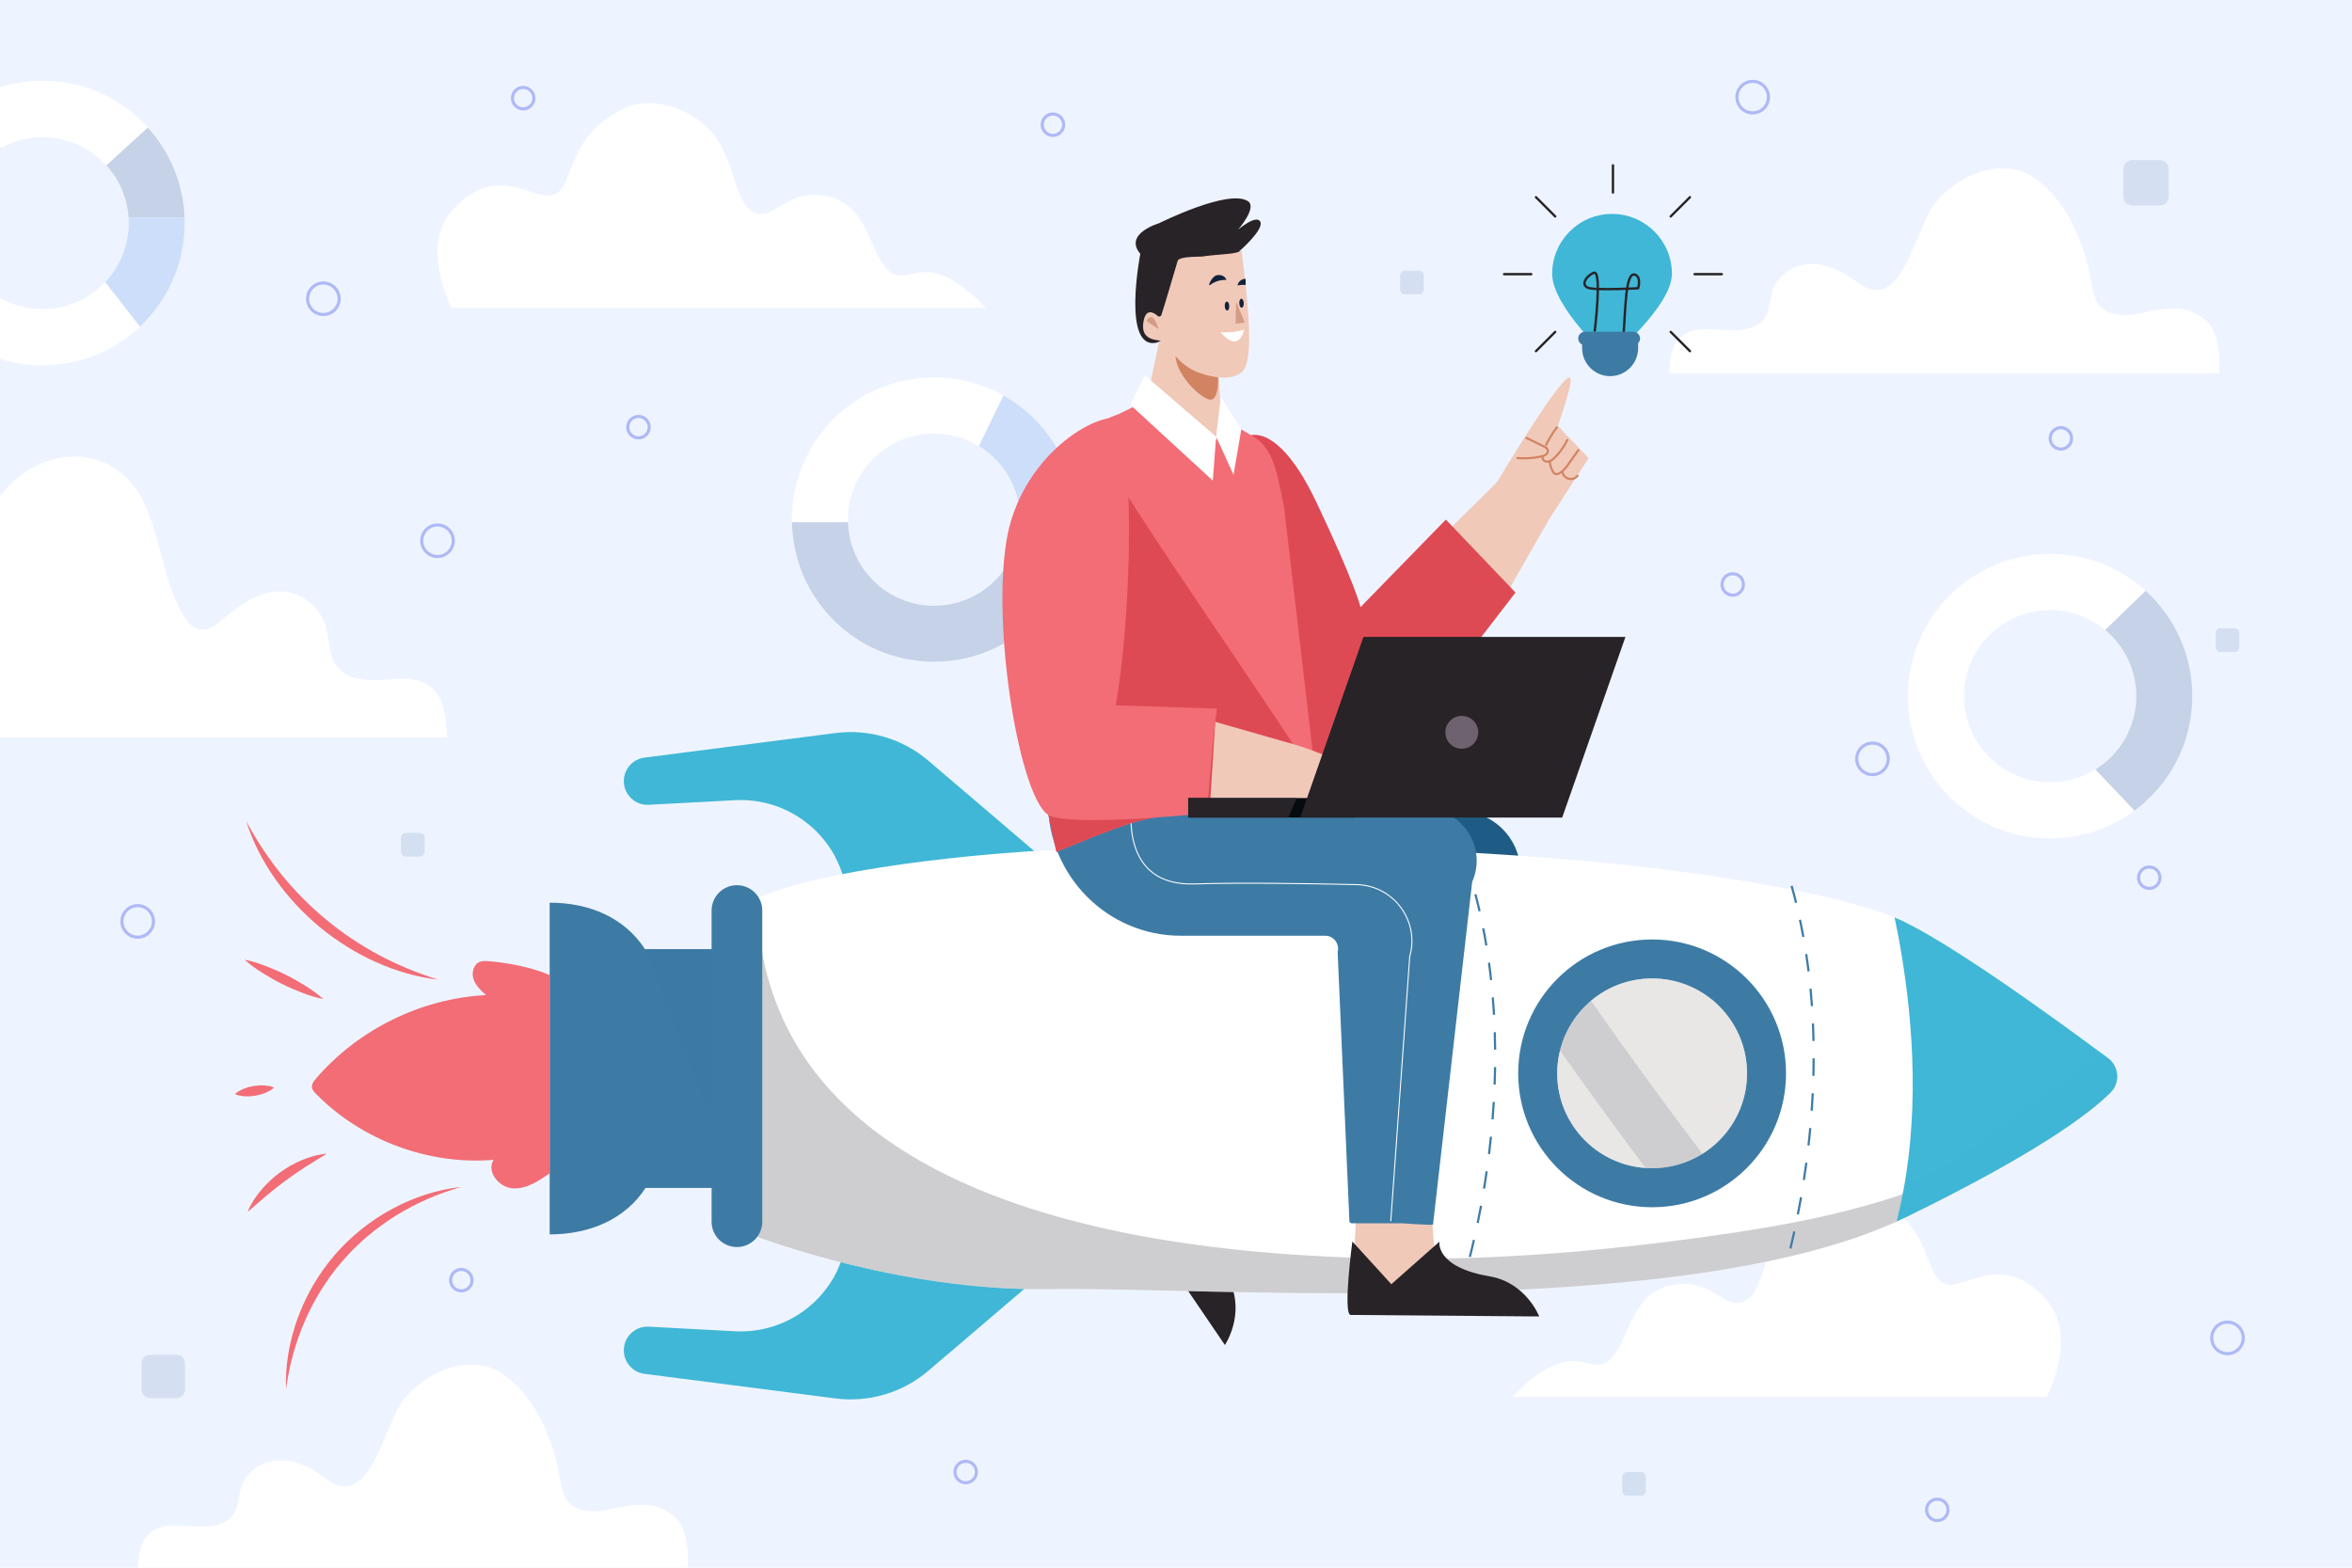 <?xml version="1.0" encoding="UTF-8"?>
<svg xmlns="http://www.w3.org/2000/svg" xmlns:xlink="http://www.w3.org/1999/xlink" version="1.1" x="0px" y="0px" viewBox="0 0 750 500" style="enable-background:new 0 0 750 500;" xml:space="preserve">
<g id="BACKGROUND">
	<rect style="fill:#EEF4FF;" width="750" height="500"></rect>
</g>
<g id="OBJECTS">
	<g>
		<defs>
			<rect id="SVGID_1_" width="750" height="500"></rect>
		</defs>
		<clipPath id="SVGID_00000098937150725721195700000001690820968749638017_">
			<use xlink:href="#SVGID_1_" style="overflow:visible;"></use>
		</clipPath>
		<g style="clip-path:url(#SVGID_00000098937150725721195700000001690820968749638017_);">
			<path style="fill:#FFFFFF;" d="M142.594,235.202c-0.081-1.622-0.217-3.348-0.42-5.191c-1.668-15.103-12.016-13.717-18.456-13.258     c-6.44,0.459-14.445,0.701-17.525-6.324c-1.34-3.057-1.281-6.747-2.161-10.051c-1.952-7.324-8.465-11.714-14.688-11.728     c-6.222-0.015-12.111,3.553-17.209,7.974c-2.648,2.297-5.633,4.987-8.788,4.121c-2.021-0.554-3.601-2.492-4.857-4.531     c-7.376-11.973-7.329-29.382-15.405-40.642c-8.914-12.429-25.566-12.681-36.838-3.66c-11.271,9.022-17.745,25.098-20.697,41.322     c-0.96,5.273-1.789,11.056-5.044,14.655c-4.651,5.143-11.77,3.441-17.977,2.744c-7.203-0.809-14.886,0.367-20.733,5.645     c-4.767,4.303-7.869,11.837-7.279,18.923H142.594z"></path>
			<path style="fill:#FFFFFF;" d="M144.021,98.206h170.293c0,0-6.828-7.938-14.551-10.645c-9.721-3.407-13.765,6.16-19.9-6.211     c-3.442-6.94-5.856-16.079-14.913-18.451c-14.166-3.71-17.768,7.996-24.517,4.832c-5.925-2.778-5.741-13.89-11.721-23.181     c-5.845-9.08-20.093-14.667-29.811-9.931c-17.756,8.653-15.451,22.417-21.266,26.955c-5.739,4.478-18.904-11.289-33.614,5.76     C133.878,79.089,144.021,98.206,144.021,98.206z"></path>
			<path style="fill:#FFFFFF;" d="M652.649,445.547H482.356c0,0,6.828-7.938,14.551-10.645c9.721-3.407,13.765,6.161,19.9-6.211     c3.442-6.94,5.856-16.079,14.913-18.451c14.166-3.71,17.768,7.996,24.517,4.832c5.925-2.778,5.741-13.89,11.721-23.181     c5.845-9.08,20.093-14.667,29.811-9.931c17.756,8.653,15.451,22.417,21.266,26.955c5.739,4.478,18.904-11.289,33.614,5.76     C662.791,426.43,652.649,445.547,652.649,445.547z"></path>
			<g>
				<path style="fill:none;stroke:#AFB9F6;stroke-linejoin:round;stroke-miterlimit:10;" d="M563.925,30.978      c0,2.777-2.251,5.028-5.028,5.028c-2.776,0-5.027-2.251-5.027-5.028c0-2.776,2.251-5.027,5.027-5.027      C561.674,25.95,563.925,28.201,563.925,30.978z"></path>
				<path style="fill:none;stroke:#AFB9F6;stroke-linejoin:round;stroke-miterlimit:10;" d="M715.328,426.712      c0,2.777-2.251,5.027-5.028,5.027c-2.777,0-5.027-2.251-5.027-5.027c0-2.777,2.251-5.028,5.027-5.028      C713.077,421.685,715.328,423.935,715.328,426.712z"></path>
				<path style="fill:none;stroke:#AFB9F6;stroke-linejoin:round;stroke-miterlimit:10;" d="M602.119,242.029      c0,2.777-2.251,5.027-5.027,5.027c-2.776,0-5.027-2.251-5.027-5.027c0-2.777,2.251-5.028,5.027-5.028      C599.868,237.001,602.119,239.252,602.119,242.029z"></path>
				<path style="fill:none;stroke:#AFB9F6;stroke-linejoin:round;stroke-miterlimit:10;" d="M144.54,172.457      c0,2.777-2.251,5.027-5.027,5.027c-2.777,0-5.027-2.251-5.027-5.027c0-2.777,2.251-5.028,5.027-5.028      C142.289,167.43,144.54,169.681,144.54,172.457z"></path>
				<path style="fill:none;stroke:#AFB9F6;stroke-linejoin:round;stroke-miterlimit:10;" d="M48.934,293.872      c0,2.776-2.251,5.027-5.027,5.027c-2.777,0-5.028-2.251-5.028-5.027c0-2.777,2.251-5.028,5.028-5.028      C46.683,288.845,48.934,291.095,48.934,293.872z"></path>
				<path style="fill:none;stroke:#AFB9F6;stroke-linejoin:round;stroke-miterlimit:10;" d="M108.141,95.28      c0,2.776-2.251,5.027-5.027,5.027c-2.777,0-5.028-2.251-5.028-5.027c0-2.777,2.251-5.028,5.028-5.028      C105.89,90.253,108.141,92.504,108.141,95.28z"></path>
				<circle style="fill:none;stroke:#AFB9F6;stroke-linejoin:round;stroke-miterlimit:10;" cx="166.832" cy="31.305" r="3.418"></circle>
				<path style="fill:none;stroke:#AFB9F6;stroke-linejoin:round;stroke-miterlimit:10;" d="M688.767,279.936      c0,1.887-1.53,3.417-3.418,3.417c-1.887,0-3.417-1.53-3.417-3.417c0-1.887,1.53-3.418,3.417-3.418      C687.237,276.518,688.767,278.048,688.767,279.936z"></path>
				<path style="fill:none;stroke:#AFB9F6;stroke-linejoin:round;stroke-miterlimit:10;" d="M339.174,39.77      c0,1.887-1.53,3.417-3.417,3.417c-1.887,0-3.418-1.53-3.418-3.417c0-1.887,1.53-3.418,3.418-3.418      C337.644,36.352,339.174,37.883,339.174,39.77z"></path>
				<path style="fill:none;stroke:#AFB9F6;stroke-linejoin:round;stroke-miterlimit:10;" d="M555.947,186.408      c0,1.887-1.53,3.418-3.417,3.418c-1.888,0-3.418-1.53-3.418-3.418c0-1.888,1.53-3.418,3.418-3.418      C554.417,182.99,555.947,184.52,555.947,186.408z"></path>
				<path style="fill:none;stroke:#AFB9F6;stroke-linejoin:round;stroke-miterlimit:10;" d="M660.574,139.812      c0,1.887-1.53,3.417-3.417,3.417c-1.888,0-3.418-1.53-3.418-3.417c0-1.887,1.53-3.418,3.418-3.418      C659.044,136.394,660.574,137.924,660.574,139.812z"></path>
				<circle style="fill:none;stroke:#AFB9F6;stroke-linejoin:round;stroke-miterlimit:10;" cx="617.756" cy="481.552" r="3.418"></circle>
				<path style="fill:none;stroke:#AFB9F6;stroke-linejoin:round;stroke-miterlimit:10;" d="M311.364,469.49      c0,1.888-1.53,3.418-3.417,3.418c-1.888,0-3.418-1.53-3.418-3.418c0-1.887,1.53-3.418,3.418-3.418      C309.834,466.072,311.364,467.603,311.364,469.49z"></path>
				<path style="fill:none;stroke:#AFB9F6;stroke-linejoin:round;stroke-miterlimit:10;" d="M150.527,408.296      c0,1.887-1.53,3.417-3.417,3.417c-1.887,0-3.418-1.53-3.418-3.417c0-1.888,1.53-3.418,3.418-3.418      C148.997,404.879,150.527,406.409,150.527,408.296z"></path>
				<path style="fill:none;stroke:#AFB9F6;stroke-linejoin:round;stroke-miterlimit:10;" d="M207.013,136.239      c0,1.887-1.53,3.417-3.417,3.417c-1.887,0-3.418-1.53-3.418-3.417c0-1.887,1.53-3.418,3.418-3.418      C205.483,132.822,207.013,134.352,207.013,136.239z"></path>
				<path style="fill:#D5DFF2;" d="M712.589,207.938h-4.578c-0.822,0-1.489-0.667-1.489-1.489v-4.578      c0-0.822,0.666-1.489,1.489-1.489h4.578c0.822,0,1.489,0.667,1.489,1.489v4.578      C714.078,207.271,713.411,207.938,712.589,207.938z"></path>
				<path style="fill:#D5DFF2;" d="M56.276,445.917h-8.392c-1.507,0-2.728-1.222-2.728-2.729v-8.392      c0-1.507,1.222-2.728,2.728-2.728h8.392c1.507,0,2.729,1.221,2.729,2.728v8.392C59.005,444.695,57.783,445.917,56.276,445.917z"></path>
				<path style="fill:#D5DFF2;" d="M133.945,273.192h-4.578c-0.822,0-1.488-0.667-1.488-1.489v-4.578      c0-0.822,0.666-1.488,1.488-1.488h4.578c0.822,0,1.489,0.666,1.489,1.488v4.578      C135.434,272.526,134.767,273.192,133.945,273.192z"></path>
				<path style="fill:#D5DFF2;" d="M452.522,93.857h-4.578c-0.822,0-1.488-0.666-1.488-1.489v-4.578      c0-0.822,0.667-1.489,1.488-1.489h4.578c0.822,0,1.489,0.666,1.489,1.489v4.578C454.01,93.191,453.344,93.857,452.522,93.857z"></path>
				<path style="fill:#D5DFF2;" d="M688.718,65.551h-8.785c-1.577,0-2.856-1.279-2.856-2.857v-8.785      c0-1.578,1.279-2.856,2.856-2.856h8.785c1.578,0,2.857,1.279,2.857,2.856v8.785C691.575,64.272,690.296,65.551,688.718,65.551z"></path>
				<path style="fill:#D5DFF2;" d="M523.338,477.053h-4.578c-0.822,0-1.489-0.666-1.489-1.489v-4.578      c0-0.822,0.666-1.489,1.489-1.489h4.578c0.822,0,1.489,0.666,1.489,1.489v4.578      C524.827,476.387,524.161,477.053,523.338,477.053z"></path>
			</g>
			<path style="fill:#FFFFFF;" d="M532.212,118.98c0.07-1.211,0.185-2.501,0.359-3.877c1.425-11.281,10.266-10.245,15.769-9.902     c5.503,0.342,12.342,0.524,14.974-4.723c1.145-2.284,1.095-5.039,1.847-7.507c1.667-5.47,7.233-8.749,12.55-8.76     c5.311-0.011,10.337,2.648,14.69,5.945c14.133,10.704,18.188-17.481,24.88-25.637c7.617-9.283,21.8-14.485,31.431-7.747     c9.631,6.738,15.162,18.746,17.685,30.862c0.82,3.939,1.114,8.768,4.309,10.946c9.345,6.369,21.375-5.989,32.669,3.609     c3.953,3.36,4.703,11.498,4.199,16.791H532.212z"></path>
			<path style="fill:#FFFFFF;" d="M43.906,500.516c0.07-1.211,0.185-2.501,0.359-3.877c1.425-11.281,10.267-10.245,15.769-9.902     c5.503,0.342,12.342,0.524,14.974-4.723c1.145-2.284,1.095-5.039,1.847-7.507c1.667-5.47,7.233-8.749,12.55-8.76     c5.311-0.011,10.337,2.648,14.69,5.945c14.133,10.704,18.188-17.48,24.88-25.637c7.617-9.283,21.8-14.485,31.431-7.747     c9.631,6.739,15.162,18.746,17.684,30.862c0.82,3.939,1.114,8.768,4.31,10.946c9.345,6.37,21.375-5.989,32.668,3.609     c3.954,3.36,4.703,11.498,4.199,16.79H43.906z"></path>
		</g>
		<g style="clip-path:url(#SVGID_00000098937150725721195700000001690820968749638017_);">
			<g>
				<g>
					<g>
						<path style="fill:#FFFFFF;" d="M297.859,120.37c-25.048,0-45.353,20.305-45.353,45.353c0,25.048,20.305,45.353,45.353,45.353        c25.048,0,45.353-20.305,45.353-45.353C343.212,140.675,322.906,120.37,297.859,120.37z M297.859,193.184        c-15.167,0-27.461-12.295-27.461-27.461c0-15.166,12.295-27.461,27.461-27.461c15.166,0,27.461,12.295,27.461,27.461        C325.32,180.889,313.025,193.184,297.859,193.184z"></path>
					</g>
				</g>
				<g>
					<g>
						<path style="fill:#C5D2E8;" d="M297.859,193.184c-14.887,0-26.999-11.849-27.44-26.629h-17.892        c0.446,24.662,20.563,44.52,45.332,44.52c24.768,0,44.886-19.858,45.332-44.52h-17.891        C324.858,181.336,312.746,193.184,297.859,193.184z"></path>
					</g>
				</g>
				<g>
					<g>
						<path style="fill:#CDDEFA;" d="M319.974,126.13l-7.829,16.137c7.901,4.822,13.176,13.523,13.176,23.456        c0,0.279-0.013,0.555-0.021,0.832h17.891c0.005-0.278,0.021-0.553,0.021-0.832        C343.212,148.708,333.836,133.889,319.974,126.13z"></path>
					</g>
				</g>
			</g>
			<g>
				<g>
					<g>
						<path style="fill:#FFFFFF;" d="M13.567,25.799c-25.047,0-45.353,20.305-45.353,45.353s20.305,45.353,45.353,45.353        c25.048,0,45.353-20.305,45.353-45.353S38.615,25.799,13.567,25.799z M13.567,98.613c-15.166,0-27.461-12.295-27.461-27.461        c0-15.166,12.295-27.461,27.461-27.461c15.167,0,27.461,12.295,27.461,27.461C41.029,86.318,28.734,98.613,13.567,98.613z"></path>
					</g>
				</g>
				<g>
					<g>
						<path style="fill:#FFFFFF;" d="M13.567,43.69c8.078,0,15.329,3.499,20.353,9.051l13.221-12.054        c-8.294-9.14-20.257-14.888-33.574-14.888c-8.988,0-17.358,2.623-24.404,7.133L0.241,47.165        C4.19,44.965,8.725,43.69,13.567,43.69z"></path>
					</g>
				</g>
				<g>
					<g>
						<path style="fill:#C5D2E8;" d="M58.878,69.488c-0.4-11.076-4.778-21.131-11.737-28.8L33.92,52.742        c4.06,4.488,6.669,10.313,7.054,16.746H58.878z"></path>
					</g>
				</g>
				<g>
					<g>
						<path style="fill:#C5D2E8;" d="M0.241,47.165l-11.077-14.232c-12.151,7.779-20.351,21.189-20.907,36.555        c-0.02,0.553-0.042,1.106-0.042,1.664c0,11.81,4.518,22.564,11.915,30.634L-6.65,89.732c-4.496-4.89-7.244-11.413-7.244-18.58        c0-0.559,0.022-1.113,0.055-1.664C-13.264,59.867-7.724,51.601,0.241,47.165z"></path>
					</g>
				</g>
				<g>
					<g>
						<path style="fill:#CDDEFA;" d="M58.92,71.152c0-0.558-0.022-1.111-0.042-1.664H40.974c0.033,0.551,0.055,1.105,0.055,1.664        c0,7.285-2.842,13.902-7.471,18.818l11.066,14.217C53.419,95.915,58.92,84.179,58.92,71.152z"></path>
					</g>
				</g>
			</g>
			<g>
				<g>
					<g>
						<path style="fill:#FFFFFF;" d="M653.739,176.684c-25.048,0-45.353,20.305-45.353,45.353c0,25.048,20.305,45.353,45.353,45.353        c25.048,0,45.353-20.305,45.353-45.353C699.092,196.989,678.787,176.684,653.739,176.684z M653.739,249.499        c-15.167,0-27.461-12.295-27.461-27.462c0-15.166,12.295-27.461,27.461-27.461c15.166,0,27.461,12.295,27.461,27.461        C681.2,237.204,668.906,249.499,653.739,249.499z"></path>
					</g>
				</g>
				<g>
					<g>
						<path style="fill:#C5D2E8;" d="M681.2,222.037c0,9.87-5.21,18.521-13.028,23.361l12.473,13.144        c11.187-8.259,18.446-21.533,18.446-36.505c0-13.322-5.745-25.302-14.892-33.6l-12.912,12.48        C677.344,205.954,681.2,213.544,681.2,222.037z"></path>
					</g>
				</g>
			</g>
		</g>
		<g style="clip-path:url(#SVGID_00000098937150725721195700000001690820968749638017_);">
			<g>
				<g>
					<g>
						<g>
							<g>
								<polygon style="fill:#F0C9B9;" points="389.687,388.866 400.005,377.088 384.895,358.977 374.671,368.308 370.247,385.784                   "></polygon>
								<g>
									<path style="fill:#272327;" d="M376.346,366.365c0,0-20.861,10.671-19.575,12.88l33.818,49.728           c0,0,6.514-9.581,1.54-20.238c-7.509-16.088-0.029-19.508-0.029-19.508l-19.882-4.888L376.346,366.365z"></path>
								</g>
							</g>
							<g>
								<path style="fill:#1F5C85;" d="M436.797,275.894c1.397,2.301-57.256,83.306-57.256,83.306          c6.338,9.579,15.613,23.139,15.613,23.139c0.168,0.277,0.483,0.428,0.804,0.388c0,0,66.067-54.852,87.204-97.189          c0.216-0.433,0.422-0.932,0.614-1.485c4.026-11.555-4.067-23.821-16.218-25.265l-56.609,0.39"></path>
								<path style="fill:none;stroke:#FFFFFF;stroke-width:0.32;stroke-miterlimit:10;" d="M434.786,193.051          c0,0-21.392,8.119-12.181,20.073c5.676,7.367,19.283,42.496,31.829,60.054c7.956,11.134,6.776,26.363-2.794,36.144          l-60.354,65.812"></path>
							</g>
							<g>
								<g>
									<path style="fill:#3D7BA5;" d="M205.659,302.714l0.096,0h26.159v76.17h-26.159h0.096           c-6.477,9.978-17.792,14.816-30.574,14.816l0,0V287.898l0,0C188.059,287.898,199.182,292.736,205.659,302.714z"></path>
									<g>
										<g>
											<path style="fill:#F26D76;" d="M175.277,310.997c-5.567-2.47-13.492-3.98-19.565-4.445             c-0.919-0.07-1.874-0.112-2.729,0.231c-2.01,0.804-2.677,3.492-1.977,5.54c0.699,2.048,2.366,3.592,3.971,5.044             c-20.677,1.081-40.752,10.946-54.242,26.655c-0.671,0.782-1.367,1.7-1.261,2.725c0.087,0.85,0.707,1.536,1.306,2.145             c14.579,14.828,35.903,22.747,56.626,21.031c-2.383,3.659,1.623,8.741,5.976,9.081c4.353,0.34,8.321-2.284,11.895-4.793"></path>
										</g>
										<path style="fill:#F26D76;" d="M147.109,378.555c-7.4,2.106-14.412,5.151-20.824,9.127            c-6.392,3.991-12.215,8.856-17.097,14.541c-4.924,5.647-8.906,12.107-11.939,19.004            c-3.015,6.915-5.027,14.289-6.056,21.914c-0.284-7.7,1.088-15.504,3.777-22.827c2.671-7.34,6.722-14.197,11.841-20.149            c5.161-5.915,11.366-10.907,18.248-14.6C131.923,381.857,139.449,379.381,147.109,378.555z"></path>
										<path style="fill:#F26D76;" d="M139.711,312.449c-6.856-0.792-13.597-2.789-19.943-5.651            c-6.363-2.846-12.312-6.62-17.718-11.042c-5.369-4.467-10.202-9.593-14.204-15.301c-4.014-5.688-7.252-11.93-9.325-18.513            c3.279,6.064,7.017,11.77,11.283,17.033c4.279,5.245,9.028,10.083,14.247,14.357c5.183,4.318,10.834,8.063,16.795,11.272            C126.823,307.795,133.135,310.383,139.711,312.449z"></path>
										<path style="fill:#F26D76;" d="M103.114,318.652c-2.383-0.464-4.627-1.205-6.823-2.044            c-2.195-0.84-4.341-1.777-6.432-2.825c-2.096-1.039-4.132-2.197-6.122-3.446c-1.989-1.252-3.928-2.604-5.727-4.236            c2.385,0.46,4.63,1.2,6.825,2.04c2.194,0.842,4.342,1.776,6.43,2.829c2.093,1.044,4.13,2.199,6.12,3.451            C99.373,315.673,101.313,317.024,103.114,318.652z"></path>
										<path style="fill:#F26D76;" d="M87.429,346.873c-0.939,0.82-1.931,1.316-2.936,1.737            c-1.008,0.401-2.037,0.681-3.082,0.857c-1.046,0.176-2.11,0.244-3.193,0.19c-1.087-0.072-2.187-0.222-3.341-0.699            c0.938-0.824,1.93-1.322,2.936-1.741c1.008-0.401,2.037-0.681,3.083-0.852c1.046-0.172,2.11-0.24,3.194-0.186            C85.176,346.253,86.276,346.401,87.429,346.873z"></path>
										<path style="fill:#F26D76;" d="M104.216,367.95l-6.763,4.199c-2.194,1.403-4.314,2.87-6.39,4.395            c-2.07,1.534-4.104,3.118-6.094,4.796l-6.024,5.204c1.024-2.54,2.531-4.845,4.284-6.934            c1.756-2.09,3.761-3.983,5.971-5.599c2.203-1.624,4.605-2.978,7.124-4.03C98.84,368.929,101.487,368.175,104.216,367.95z"></path>
									</g>
									<path style="opacity:0.5;fill:#3D7BA5;" d="M225.637,354.049c-6.816-16.676-19.882-51.336-19.882-51.336h26.159v66.747           C229.715,364.372,227.731,359.171,225.637,354.049z"></path>
									<g>
										<path style="fill:#40B7D6;" d="M329.757,271.437l-33.701-28.8c-8.196-7.004-18.972-10.214-29.664-8.838l-60.875,7.835            c-4.279,0.551-7.231,4.565-6.481,8.813l0,0c0.664,3.764,4.033,6.44,7.849,6.236l27.471-1.465            c16.875-0.9,31.872,10.673,35.28,27.225l0,0L329.757,271.437z"></path>
										<path style="fill:#40B7D6;" d="M329.757,408.376l-33.701,28.799c-8.196,7.004-18.972,10.214-29.664,8.838l-60.875-7.835            c-4.279-0.551-7.231-4.565-6.481-8.814l0,0c0.664-3.764,4.033-6.44,7.849-6.236l27.471,1.465            c16.875,0.9,31.872-10.673,35.28-27.225l0,0L329.757,408.376z"></path>
									</g>
									<g style="opacity:0.5;">
										<path style="fill:#40B7D6;" d="M308.214,253.027l21.543,18.41l-60.121,11.008l0,0c-0.671-3.257-1.804-6.311-3.298-9.126            C280.424,266.82,294.417,260.125,308.214,253.027z"></path>
										<path style="fill:#40B7D6;" d="M291.21,423.794c-8.078-6.26-16.043-12.665-24.031-19.04            c1.07-2.326,1.921-4.785,2.457-7.386l0,0l60.121,11.008l-27.216,23.257C298.541,428.745,294.276,426.169,291.21,423.794z"></path>
									</g>
									<path style="fill:#FFFFFF;" d="M240.845,394.22c0,0,45.726,17.783,93.993,16.936           c48.267-0.847,203.28,11.008,272.716-22.863c41.424-20.207,58.437-32.879,65.422-39.815           c3.161-3.138,2.78-8.344-0.789-11.008c-14.262-10.644-51.738-38.079-68.02-44.863           c-20.323-8.468-107.593-27.944-274.409-21.17c0,0-61.815,3.387-88.912,15.242V394.22z"></path>
									<path style="opacity:0.37;fill:#7A7B82;" d="M552.648,393.183c33.156-4.933,67.525-12.988,95.117-32.966           c1.157-0.838,2.016-1.82,2.623-2.878c8.218-5.056,16.332-10.29,24.584-15.289c0.399,2.252-0.22,4.663-1.997,6.427           c-6.985,6.936-23.998,19.609-65.422,39.815c-69.436,33.871-224.449,22.016-272.716,22.863           c-48.266,0.847-93.993-16.935-93.993-16.935l0.494-108.433c1.154,105.599,144.181,114.138,196.595,115.529           C476.231,402.333,514.789,398.815,552.648,393.183z"></path>
									<path style="fill:#40B7D6;" d="M606.67,306.32c-0.723-4.588-1.575-9.165-2.532-13.727c0.009,0.004,0.019,0.008,0.029,0.012           c16.281,6.784,53.757,34.219,68.02,44.863c3.57,2.664,3.95,7.869,0.789,11.008c-6.985,6.936-23.998,19.609-65.422,39.815           c-0.888,0.433-1.807,0.827-2.706,1.245C611.599,362.463,610.999,333.773,606.67,306.32z"></path>
									<path style="opacity:0.5;fill:#40B7D6;" d="M638.076,359.517c10.591-8.014,21.56-15.489,32.143-23.513           c0.691,0.514,1.358,1.01,1.968,1.465c3.57,2.664,3.95,7.869,0.789,11.008c-6.985,6.936-23.998,19.609-65.422,39.815           c-0.888,0.433-1.807,0.827-2.706,1.245c0.953-3.821,1.744-7.677,2.414-11.555           C618.477,373.714,628.484,366.775,638.076,359.517z"></path>
									<path style="fill:#3D7BA5;" d="M226.913,290.404v99.251c0,4.462,3.617,8.079,8.079,8.079l0,0           c4.462,0,8.079-3.617,8.079-8.079v-99.251c0-4.462-3.617-8.079-8.079-8.079l0,0           C230.53,282.325,226.913,285.942,226.913,290.404z"></path>
									<path style="fill:#3D7BA5;" d="M526.823,299.636c-23.583,0-42.701,19.118-42.701,42.701           c0,23.583,19.118,42.701,42.701,42.701c23.583,0,42.701-19.118,42.701-42.701           C569.525,318.754,550.407,299.636,526.823,299.636z M526.823,312.074c16.714,0,30.263,13.549,30.263,30.263           c0,16.714-13.549,30.263-30.263,30.263c-16.714,0-30.263-13.549-30.263-30.263           C496.56,325.624,510.109,312.074,526.823,312.074z"></path>
									<circle style="opacity:0.37;fill:#7A7B82;" cx="526.823" cy="342.337" r="30.263"></circle>
									<g style="opacity:0.6;">
										<path style="fill:#FAF9F4;" d="M524.714,372.494c-15.726-1.087-28.154-14.155-28.154-30.157            c0-2.499,0.336-4.914,0.907-7.237C506.378,347.687,515.464,360.15,524.714,372.494z"></path>
										<path style="fill:#FAF9F4;" d="M507.338,319.199c5.266-4.439,12.059-7.125,19.485-7.125            c16.714,0,30.263,13.549,30.263,30.263c0,10.822-5.699,20.291-14.24,25.64            C530.719,351.929,518.862,335.68,507.338,319.199z"></path>
									</g>
									<g>
										<g>
											<path style="fill:none;stroke:#3D7BA5;stroke-width:0.348;stroke-miterlimit:10;" d="M563.177,339.452             c1.594,0,2.885,1.292,2.885,2.885s-1.292,2.885-2.885,2.885s-2.885-1.292-2.885-2.885S561.584,339.452,563.177,339.452z"></path>
											<path style="fill:none;stroke:#3D7BA5;stroke-width:0.348;stroke-miterlimit:10;" d="M490.47,339.452             c1.594,0,2.885,1.292,2.885,2.885s-1.292,2.885-2.885,2.885s-2.885-1.292-2.885-2.885S488.876,339.452,490.47,339.452z"></path>
										</g>
										<g>
											<path style="fill:none;stroke:#3D7BA5;stroke-width:0.348;stroke-miterlimit:10;" d="M550.489,314.591             c1.127-1.127,2.954-1.127,4.08,0c1.127,1.127,1.127,2.954,0,4.08c-1.127,1.127-2.954,1.127-4.08,0             C549.362,317.545,549.362,315.718,550.489,314.591z"></path>
											<path style="fill:none;stroke:#3D7BA5;stroke-width:0.348;stroke-miterlimit:10;" d="M499.077,366.003             c1.127-1.127,2.953-1.127,4.08,0c1.127,1.127,1.127,2.954,0,4.08c-1.127,1.127-2.954,1.127-4.08,0             C497.951,368.957,497.951,367.13,499.077,366.003z"></path>
										</g>
										<g>
											<path style="fill:none;stroke:#3D7BA5;stroke-width:0.348;stroke-miterlimit:10;" d="M523.938,305.984             c0-1.594,1.292-2.885,2.885-2.885s2.885,1.292,2.885,2.885c0,1.593-1.292,2.885-2.885,2.885             S523.938,307.577,523.938,305.984z"></path>
											<path style="fill:none;stroke:#3D7BA5;stroke-width:0.348;stroke-miterlimit:10;" d="M523.938,378.691             c0-1.594,1.292-2.885,2.885-2.885s2.885,1.292,2.885,2.885c0,1.593-1.292,2.885-2.885,2.885             S523.938,380.285,523.938,378.691z"></path>
										</g>
										<g>
											<path style="fill:none;stroke:#3D7BA5;stroke-width:0.348;stroke-miterlimit:10;" d="M499.077,318.672             c-1.127-1.127-1.127-2.954,0-4.08c1.127-1.127,2.953-1.127,4.08,0c1.127,1.127,1.127,2.954,0,4.08             C502.031,319.798,500.204,319.798,499.077,318.672z"></path>
											<path style="fill:none;stroke:#3D7BA5;stroke-width:0.348;stroke-miterlimit:10;" d="M550.489,370.084             c-1.127-1.127-1.127-2.953,0-4.08c1.127-1.127,2.954-1.127,4.08,0c1.127,1.127,1.127,2.954,0,4.08             C553.443,371.21,551.616,371.21,550.489,370.084z"></path>
										</g>
									</g>
									<path style="fill:none;stroke:#3D7BA5;stroke-width:0.696;stroke-miterlimit:10;stroke-dasharray:5.564;" d="           M465.657,411.583c0,0,24.236-71.553,1.154-138.491"></path>
									<path style="fill:none;stroke:#3D7BA5;stroke-width:0.696;stroke-miterlimit:10;stroke-dasharray:5.564;" d="           M570.928,398.185c5.437-22.541,13.536-70.196-0.021-117.08"></path>
									<path style="fill:none;stroke:#3D7BA5;stroke-width:0.696;stroke-miterlimit:10;stroke-dasharray:5.564;" d="           M448.345,411.583c0,0,24.236-71.553,1.154-138.491"></path>
								</g>
							</g>
						</g>
						<g>
							<g>
								<polygon style="fill:#F0C9B9;" points="457.333,397.797 456.13,382.279 432.639,384.399 431.884,398.446 443.737,412.029                   "></polygon>
								<g>
									<path style="fill:#272327;" d="M431.239,395.963c0,0-3.096,23.227-0.547,23.426l60.135,0.487           c0,0-4.172-10.808-15.766-12.782c-17.503-2.98-16.058-11.077-16.058-11.077l-15.333,13.568L431.239,395.963z"></path>
								</g>
							</g>
							<g>
								<path style="fill:#3D7BA5;" d="M334.158,255.699v0.004c0,23.603,18.953,42.737,42.333,42.737h46.095          c2.691,0,4.652,2.575,3.96,5.201l3.737,85.478c-0.138,0.525,0.254,1.04,0.792,1.04h16.027c0.323,0,9.725,0.705,9.857,0.407          l12.489-109.3c4.778-10.823-2.93-23.06-14.665-23.282L334.158,255.699z"></path>
								<path style="fill:none;stroke:#FFFFFF;stroke-width:0.32;stroke-miterlimit:10;" d="M360.917,256.929          c0,0-4.166,25.832,19.999,24.999c13.431-0.463,35.099-0.154,51.699,0.212c11.797,0.26,20.156,11.613,16.915,22.958          l-6.04,84.39"></path>
							</g>
						</g>
					</g>
					<g>
						<g>
							<path style="fill:#F0C9B9;" d="M493.963,165.643l12.607-19.522l-9.795-10.273c0,0,4.539-12.901,4.061-15.051         c-1.042-4.688-23.458,32.925-23.458,32.925l-16.332,16.222l19.569,19.041L493.963,165.643z"></path>
							<g>
								<g>
									<g>
										<path style="fill:#D18362;" d="M486.569,139.964c1.405,0.686,2.809,1.372,4.214,2.058c0.858,0.419,3.488,1.31,2.069,2.613            c-0.494,0.454-1.241,0.567-1.873,0.696c-0.818,0.167-1.643,0.294-2.474,0.377c-1.538,0.154-3.086,0.162-4.626,0.04            c-0.435-0.034-0.432,0.643,0,0.678c1.85,0.147,3.707,0.099,5.546-0.149c0.851-0.115,1.716-0.249,2.546-0.478            c0.658-0.181,1.31-0.484,1.687-1.081c0.34-0.537,0.379-1.212,0.008-1.743c-0.396-0.566-1.102-0.836-1.698-1.127            c-1.686-0.823-3.371-1.646-5.057-2.469C486.521,139.189,486.177,139.773,486.569,139.964L486.569,139.964z"></path>
									</g>
								</g>
								<g>
									<g>
										<path style="fill:#D18362;" d="M496.178,136.105c-1.325,1.745-2.476,3.615-3.438,5.583            c-0.191,0.39,0.393,0.734,0.585,0.342c0.963-1.968,2.114-3.838,3.439-5.583            C497.027,136.1,496.439,135.762,496.178,136.105L496.178,136.105z"></path>
									</g>
								</g>
								<g>
									<g>
										<path style="fill:#D18362;" d="M491.57,145.6c-0.211,0.952,0.546,1.786,1.456,1.964c1.104,0.215,2.101-0.561,2.849-1.271            c1.736-1.65,3.155-3.632,4.189-5.79c0.187-0.391-0.397-0.735-0.585-0.342c-0.837,1.749-1.921,3.369-3.238,4.794            c-0.61,0.66-1.286,1.427-2.125,1.797c-0.435,0.191-0.911,0.241-1.338,0.009c-0.356-0.193-0.648-0.558-0.555-0.98            C492.318,145.355,491.665,145.173,491.57,145.6L491.57,145.6z"></path>
									</g>
								</g>
								<g>
									<g>
										<path style="fill:#D18362;" d="M493.832,147.406c0.105,0.735,0.296,1.449,0.58,2.135c0.225,0.545,0.487,1.155,0.899,1.588            c0.907,0.955,2.248,0.104,3.057-0.556c0.995-0.812,1.726-1.9,2.461-2.94c0.922-1.306,1.845-2.613,2.767-3.919            c0.252-0.357-0.335-0.696-0.585-0.342c-0.752,1.064-1.503,2.129-2.255,3.193c-0.681,0.965-1.331,1.973-2.138,2.839            c-0.554,0.594-2.119,2.117-2.886,1.172c-0.734-0.904-1.085-2.221-1.246-3.351            C494.424,146.796,493.771,146.979,493.832,147.406L493.832,147.406z"></path>
									</g>
								</g>
								<g>
									<g>
										<path style="fill:#D18362;" d="M497.852,150.483c0.173,1.17,1.071,2.192,2.207,2.52c1.163,0.336,2.496-0.092,3.257-1.028            c0.273-0.335-0.204-0.818-0.479-0.479c-0.615,0.757-1.647,1.128-2.598,0.854c-0.929-0.269-1.594-1.105-1.734-2.047            c-0.027-0.182-0.255-0.279-0.417-0.237C497.894,150.118,497.825,150.303,497.852,150.483L497.852,150.483z"></path>
									</g>
								</g>
							</g>
						</g>
						<path style="fill:#DE4A54;" d="M417.778,253.748c0,0-15.664-107.979-19.661-114.702c0,0,9.267-4.906,21.622,21.077        c12.356,25.983,14.105,33.506,14.105,33.506l27.202-27.915l22.214,23.272l-49.416,64.244l-14.511,1.555"></path>
						<g>
							<path style="fill:#F26D76;" d="M356.618,132.12c0,0-29.112,9.279-32.785,37.825c-3.673,28.546,13.055,101.775,13.055,101.775         s17.795-7.548,25.137-9.563c10.854-2.979,18.976-3.14,26.716-3.275l32.024-0.56l-11.334-96.807         c-1.696-7.285-2.602-17.752-9.234-21.929l-11.198-6.773l-22.171-5.695L356.618,132.12z"></path>
							<path style="fill:#DE4A54;" d="M421.747,252.762c-8.447-16.893-75.129-109.207-73.972-116.523         c-8.887,5.117-21.596,15.479-23.941,33.705c-3.673,28.546,13.055,101.776,13.055,101.776s17.795-7.548,25.137-9.563         c10.854-2.979,18.976-3.14,26.716-3.275l36.338-0.286C425.913,257.762,422.163,253.596,421.747,252.762z"></path>
						</g>
						<g>
							<path style="fill:#F0C9B9;" d="M387.529,230.24l25.916,7.405c0,0,24.858,7.405,31.734,19.041l-59.237-1.587L387.529,230.24z"></path>
							<path style="fill:#F26D76;" d="M358.439,133.98c-6.592-4.179-31.731,9.791-37.182,36.683         c-5.531,28.832,4.248,86.126,13.674,89.579c9.426,3.452,49.953-0.911,49.953-0.911s1.923-25.509,3.173-33.321l-32.263-1.058         C355.795,224.951,363.126,185.539,358.439,133.98z"></path>
						</g>
					</g>
					<g>
						<g>
							<rect x="378.889" y="254.534" style="fill:#060B0F;" width="53.006" height="6.216"></rect>
							<polygon style="fill:#272327;" points="378.889,254.534 413.524,254.534 410.799,260.751 378.889,260.751        "></polygon>
							<polygon style="fill:#272327;" points="498.154,260.751 414.611,260.751 434.776,203.135 518.319,203.135        "></polygon>
							<path style="fill:#6E626E;" d="M471.38,233.562c0-2.897-2.348-5.245-5.245-5.245c-2.897,0-5.245,2.348-5.245,5.245         c0,2.897,2.348,5.245,5.245,5.245C469.031,238.807,471.38,236.459,471.38,233.562z"></path>
						</g>
					</g>
					<g>
						<g>
							<path style="fill:#F0C9B9;" d="M370.27,105.869l-4.25,20.177l7.757,8.815c12.073,13.027,13.751,4.408,16.014,3.313         l-1.555-23.668l-11.25-4.49L370.27,105.869z"></path>
							<path style="fill:#D18362;" d="M376.987,110.017l11.25,6.217c0,0,1.209,10.884-2.073,11.229         c-2.746,0.289-12.205-8.519-11.229-15.203"></path>
						</g>
						<g>
							<path style="fill:#272327;" d="M370.186,108.587c0,0-1.513-8.365,0.388-6.025l5.048-18.77c0,0,3.163,3.629,6.254,5.766         c3.091,2.137,10.333,0.937,12.245,0.096c1.912-0.841,1.121-9.571,1.121-9.571s7.908-6.888,6.639-9.365         c-1.269-2.477-7.107,2.551-7.107,2.551s6.284-7.138,3.125-9.138c-6.278-3.976-28.329,7.078-28.329,7.078         s-11.404,3.336-5.952,9.744c0,0-6.068,31.183,5.433,28.281"></path>
							<path style="fill:#F0C9B9;" d="M395.868,79.782c3.771,28.334,2.72,36.749,0.07,38.945c-3.814,3.16-10.734,1.252-14.101-0.029         c-5.525-2.101-9.426-7.968-10.639-9.712c-0.598-0.86-7.565,0.578-6.625-6.046c0.693-4.88,3.29-3.321,4.609-2.161         c0.385,0.338,0.989,0.175,1.153-0.31c0.977-2.887,4.149-13.781,5.196-17.271c0.454-1.513,7.084-1.278,7.74-1.374         c5.722-0.834,10.865-0.677,12.332-1.834L395.868,79.782z"></path>
							<g>
								<path style="fill:#FFFFFF;" d="M396.663,105.07c0,0-2.13,1.154-7.471,0.899c0,0,3.027,3.663,5.091,2.838          C396.347,107.981,396.663,105.07,396.663,105.07z"></path>
								<path style="fill:#D49C85;" d="M365.604,102.405l3.825,2.567C369.43,104.972,367.759,98.43,365.604,102.405z"></path>
								<path style="fill:#13223B;" d="M391.981,97.586c0.035,0.791-0.258,1.445-0.653,1.463c-0.396,0.017-0.744-0.609-0.779-1.4          c-0.035-0.791,0.258-1.446,0.653-1.463C391.598,96.168,391.946,96.795,391.981,97.586z"></path>
								<path style="fill:#13223B;" d="M396.609,96.681c0.035,0.791-0.258,1.446-0.653,1.463c-0.395,0.017-0.744-0.61-0.778-1.4          c-0.035-0.79,0.258-1.445,0.653-1.463C396.226,95.263,396.575,95.89,396.609,96.681z"></path>
								<path style="fill:#13223B;" d="M385.911,90.845c-1.029,0.77,0.487-2.576,1.913-3.004c1.426-0.428,2.881,0.224,3.25,1.455          C391.074,89.296,388.383,88.995,385.911,90.845z"></path>
								<path style="fill:#13223B;" d="M397.233,90.867c-1.529-0.127-2.609,0.185-2.609,0.185c0.146-1.188,1.231-2.062,2.549-2.154"></path>
								<path style="fill:#D49C85;" d="M394.416,96.736l2.448,5.969c0.04,0.097-0.02,0.207-0.118,0.219l-2.567,0.303          c-0.089,0.011-0.167-0.065-0.165-0.16l0.119-6.273C394.136,96.625,394.352,96.581,394.416,96.736z"></path>
							</g>
						</g>
					</g>
					<g>
						<path style="fill:#FFFFFF;" d="M360.555,129.22c0-0.793,4.496-9.52,4.496-9.52l22.743,19.569l-1.058,14.016L360.555,129.22z"></path>
						<polygon style="fill:#FFFFFF;" points="387.793,139.269 389.292,126.575 395.815,136.977 393.347,151.434       "></polygon>
					</g>
				</g>
				<g>
					<g>
						<path style="fill:#40B7D6;" d="M533.139,87.322c0-10.546-8.549-19.095-19.094-19.095c-10.546,0-19.095,8.549-19.095,19.095        c0,10.545,18.171,27.102,18.171,27.102S533.139,97.868,533.139,87.322z"></path>
						<path style="fill:none;stroke:#272327;stroke-width:0.75;stroke-miterlimit:10;" d="M508.501,105.801        c0,0,2.464-20.019-0.308-18.787c-2.772,1.232-4.312,4.312-1.232,4.928c3.08,0.616,15.399,0,15.399,0s1.098-3.503-0.924-4.312        c-3.08-1.232-3.08,10.471-3.696,18.787"></path>
						<g>
							<path style="fill:#3D7BA5;" d="M520.82,110.113h-15.399c-1.191,0-2.156-0.965-2.156-2.156l0,0         c0-1.191,0.965-2.156,2.156-2.156h15.399c1.19,0,2.156,0.965,2.156,2.156l0,0         C522.976,109.147,522.011,110.113,520.82,110.113z"></path>
							<path style="fill:#3D7BA5;" d="M513.429,119.968L513.429,119.968c-4.933,0-8.931-3.999-8.931-8.931v-1.54h17.863v1.54         C522.36,115.969,518.361,119.968,513.429,119.968z"></path>
						</g>
					</g>
					<g>
						<g>
							
								<line style="fill:none;stroke:#272327;stroke-width:0.75;stroke-linecap:round;stroke-miterlimit:10;" x1="479.616" y1="87.443" x2="488.296" y2="87.443"></line>
							
								<line style="fill:none;stroke:#272327;stroke-width:0.75;stroke-linecap:round;stroke-miterlimit:10;" x1="540.372" y1="87.443" x2="549.051" y2="87.443"></line>
						</g>
						<g>
							
								<line style="fill:none;stroke:#272327;stroke-width:0.75;stroke-linecap:round;stroke-miterlimit:10;" x1="489.785" y1="62.895" x2="495.922" y2="69.032"></line>
							
								<line style="fill:none;stroke:#272327;stroke-width:0.75;stroke-linecap:round;stroke-miterlimit:10;" x1="532.745" y1="105.855" x2="538.883" y2="111.992"></line>
						</g>
						<g>
							
								<line style="fill:none;stroke:#272327;stroke-width:0.75;stroke-linecap:round;stroke-miterlimit:10;" x1="514.334" y1="52.726" x2="514.334" y2="61.405"></line>
						</g>
						<g>
							
								<line style="fill:none;stroke:#272327;stroke-width:0.75;stroke-linecap:round;stroke-miterlimit:10;" x1="538.883" y1="62.895" x2="532.745" y2="69.032"></line>
							
								<line style="fill:none;stroke:#272327;stroke-width:0.75;stroke-linecap:round;stroke-miterlimit:10;" x1="495.922" y1="105.855" x2="489.785" y2="111.992"></line>
						</g>
					</g>
				</g>
			</g>
		</g>
	</g>
</g>
</svg>
